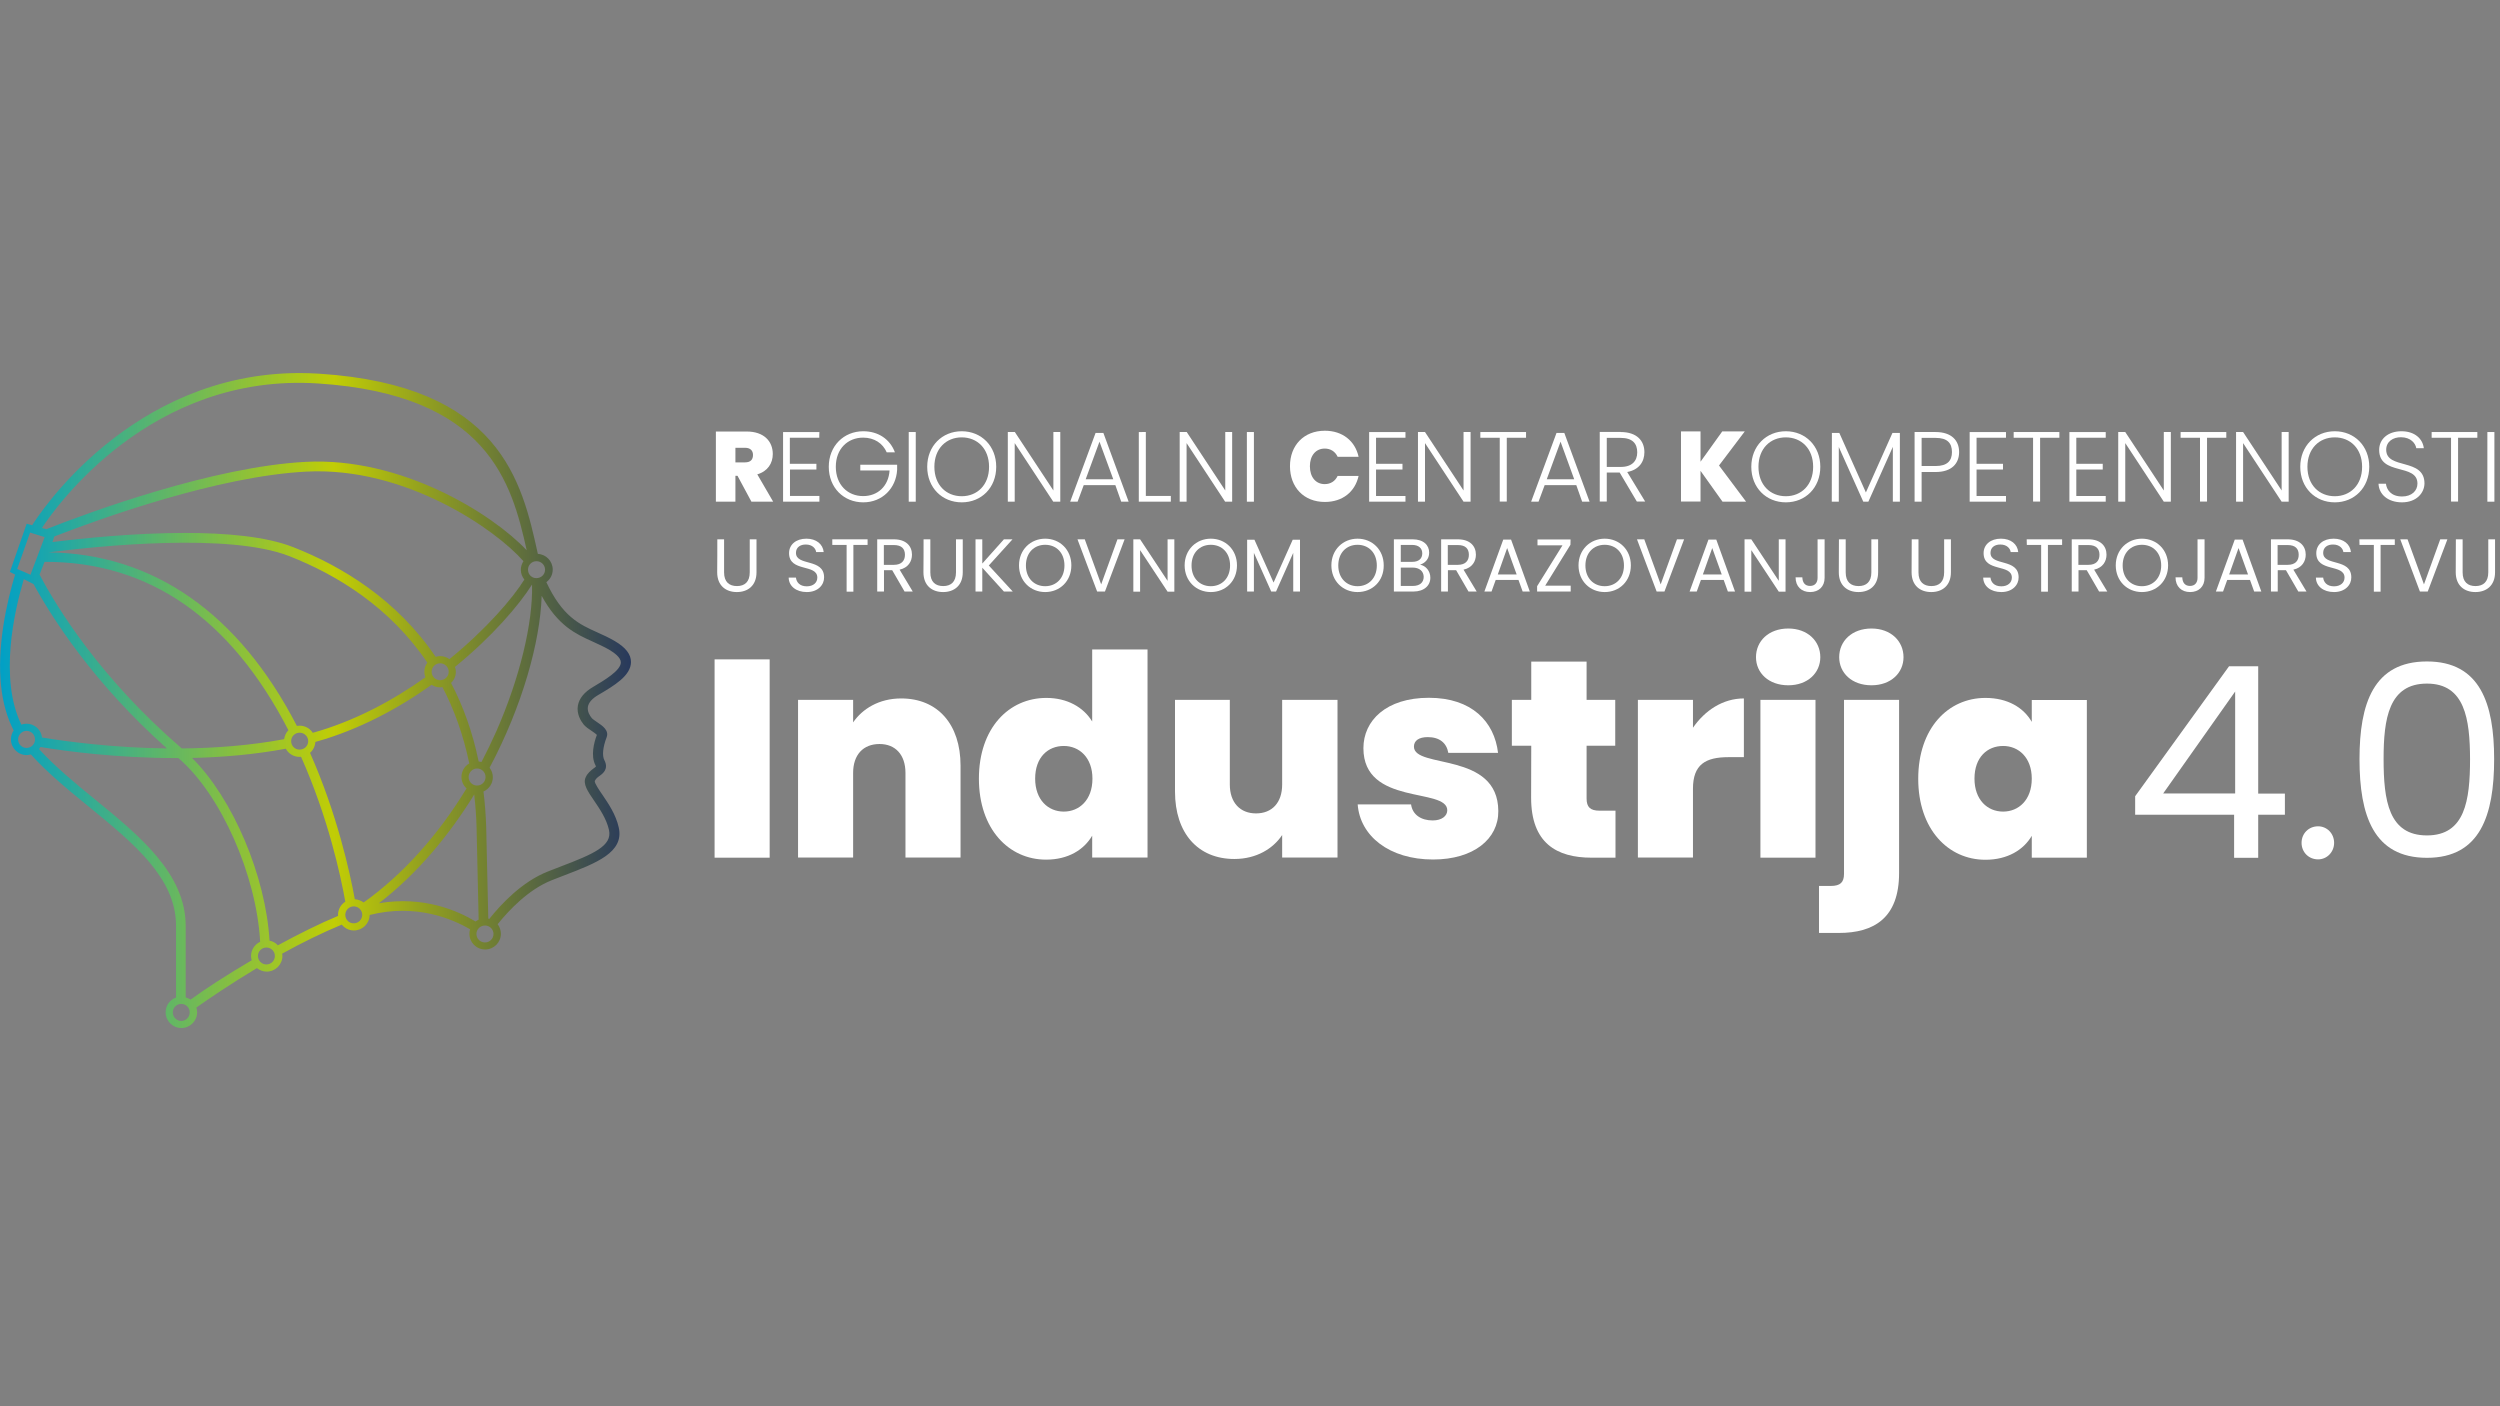 <svg xmlns:serif="http://www.serif.com/" xmlns="http://www.w3.org/2000/svg" xmlns:xlink="http://www.w3.org/1999/xlink" id="Layer_1" x="0px" y="0px" viewBox="0 0 1920 1080" style="enable-background:new 0 0 1920 1080;" xml:space="preserve"><rect x="0" y="0" width="1920" height="1080" fill="#808080" stroke="none"/><style type="text/css">	.st0{fill:#FFFFFF;}	.st1{fill-rule:evenodd;clip-rule:evenodd;fill:#FFFFFF;}	.st2{fill:url(#SVGID_1_);}</style><path class="st0" d="M572.2,343.9h-7.4v11.2h7.4c4.1,0,6.1-2,6.1-5.7C578.3,346.1,576.3,343.9,572.2,343.9 M573.4,331.4 c13.4,0,20.1,7.6,20.1,17.3c0,7-3.8,13.2-11.9,15.6l12.2,21h-16.7l-10.7-19.9h-1.6v19.9h-15v-53.9 C549.8,331.4,573.4,331.4,573.4,331.4z"></path><path class="st0" d="M629.2,336.2h-22.6v20H627v4.4h-20.3v20.3h22.6v4.4h-27.9v-53.5h27.9C629.2,331.7,629.2,336.2,629.2,336.2z"></path><path class="st0" d="M687.3,347.4H681c-3-6.9-9.5-11.3-18.1-11.3c-11.9,0-21,8.6-21,22.4c0,13.8,9.1,22.5,21,22.5 c11.2,0,19.5-7.6,20.3-19.7h-22.5v-4.4H689v3.9c-0.8,14.2-11.4,25-26,25c-15,0-26.5-11.2-26.5-27.3c0-16,11.5-27.3,26.5-27.3 C674.4,331.2,683.5,337.2,687.3,347.4"></path><rect x="697.9" y="331.8" class="st1" width="5.4" height="53.5"></rect><path class="st0" d="M738.6,381.1c11.9,0,21-8.6,21-22.6s-9.1-22.6-21-22.6c-11.9,0-21,8.6-21,22.6S726.7,381.1,738.6,381.1  M738.6,385.8c-15,0-26.5-11.2-26.5-27.3c0-16,11.5-27.3,26.5-27.3c15.1,0,26.5,11.3,26.5,27.3C765.1,374.6,753.7,385.8,738.6,385.8 "></path><path class="st0" d="M814.3,331.8v53.5h-5.4l-29.6-45v45H774v-53.5h5.4l29.6,44.9v-44.9H814.3z"></path><path class="st0" d="M844.4,339.2l-10.6,28.9H855L844.4,339.2z M856.6,372.6h-24.3l-4.7,12.7h-5.7l19.5-52.8h6l19.4,52.8h-5.7 L856.6,372.6z"></path><path class="st0" d="M880,331.8v49.1h19.2v4.4h-24.6v-53.5H880z"></path><path class="st0" d="M946.3,331.8v53.5h-5.4l-29.6-45v45H906v-53.5h5.4l29.6,44.9v-44.9H946.3z"></path><rect x="957.6" y="331.8" class="st1" width="5.4" height="53.5"></rect><path class="st0" d="M1017.5,330.8c13.5,0,23.2,7.8,25.9,20h-16.1c-1.9-4.1-5.5-6.3-9.9-6.3c-6.9,0-11.4,5.4-11.4,13.6 c0,8.3,4.5,13.7,11.4,13.7c4.4,0,8-2.2,9.9-6.3h16.1c-2.7,12.2-12.3,20-25.9,20c-16.2,0-26.8-11.3-26.8-27.5 C990.7,342.1,1001.3,330.8,1017.5,330.8"></path><path class="st0" d="M1079.4,336.2h-22.6v20h20.3v4.4h-20.3v20.3h22.6v4.4h-27.9v-53.5h27.9C1079.4,331.7,1079.4,336.2,1079.4,336.2 z"></path><path class="st0" d="M1129.4,331.8v53.5h-5.4l-29.6-45v45h-5.4v-53.5h5.4l29.6,44.9v-44.9H1129.4z"></path><path class="st0" d="M1136.9,331.8h35.1v4.4h-14.8v49h-5.4v-49h-14.9L1136.9,331.8L1136.9,331.8z"></path><path class="st0" d="M1198.5,339.2l-10.6,28.9h21.1L1198.5,339.2z M1210.6,372.6h-24.3l-4.7,12.7h-5.7l19.5-52.8h6l19.4,52.8h-5.7 L1210.6,372.6L1210.6,372.6z"></path><path class="st0" d="M1244.7,336.3H1234v22.3h10.8c8.7,0,12.6-4.7,12.6-11.2C1257.4,340.6,1253.7,336.3,1244.7,336.3 M1244.7,331.8 c12.4,0,18.2,6.7,18.2,15.5c0,7.3-4.1,13.5-13.2,15.2l13.8,22.7h-6.4l-13.2-22.3h-9.9v22.3h-5.4v-53.5H1244.7L1244.7,331.8z"></path><path class="st0" d="M1306,361.6v23.6h-15v-53.9h15v23.3l16.7-23.3h17.3l-19.8,26.2l20.8,27.8h-18.1 C1322.9,385.3,1306,361.6,1306,361.6z"></path><path class="st0" d="M1371.5,381.1c11.9,0,21-8.6,21-22.6s-9.1-22.6-21-22.6c-11.9,0-21,8.6-21,22.6S1359.6,381.1,1371.5,381.1  M1371.5,385.8c-15,0-26.5-11.2-26.5-27.3c0-16,11.5-27.3,26.5-27.3c15.1,0,26.5,11.3,26.5,27.3 C1398,374.6,1386.6,385.8,1371.5,385.8"></path><path class="st0" d="M1406.9,332.5h5.7l20.4,45.7l20.4-45.7h5.7v52.8h-5.4v-42.1l-18.8,42.1h-3.9l-18.8-42v42h-5.4L1406.9,332.5 L1406.9,332.5z"></path><path class="st0" d="M1486.6,357.9c9,0,12.5-4.1,12.5-10.7c0-6.9-3.5-10.9-12.5-10.9h-10.8v21.6H1486.6z M1486.6,362.5h-10.8v22.8 h-5.4v-53.5h16.1c12.4,0,18.1,6.6,18.1,15.4C1504.6,355.8,1499.1,362.5,1486.6,362.5"></path><path class="st0" d="M1540.6,336.2h-22.6v20h20.3v4.4h-20.3v20.3h22.6v4.4h-27.9v-53.5h27.9C1540.6,331.7,1540.6,336.2,1540.6,336.2 z"></path><path class="st0" d="M1546.5,331.8h35.1v4.4h-14.8v49h-5.4v-49h-14.9L1546.5,331.8L1546.5,331.8z"></path><path class="st0" d="M1617.2,336.2h-22.6v20h20.3v4.4h-20.3v20.3h22.6v4.4h-27.9v-53.5h27.9C1617.2,331.7,1617.2,336.2,1617.2,336.2 z"></path><path class="st0" d="M1667.2,331.8v53.5h-5.4l-29.6-45v45h-5.4v-53.5h5.4l29.6,44.9v-44.9H1667.2z"></path><path class="st0" d="M1674.7,331.8h35.1v4.4H1695v49h-5.4v-49h-14.9L1674.7,331.8L1674.7,331.8z"></path><path class="st0" d="M1757.7,331.8v53.5h-5.4l-29.6-45v45h-5.4v-53.5h5.4l29.6,44.9v-44.9H1757.7z"></path><path class="st0" d="M1793.1,381.1c11.9,0,21-8.6,21-22.6s-9.1-22.6-21-22.6c-11.9,0-21,8.6-21,22.6S1781.2,381.1,1793.1,381.1  M1793.1,385.8c-15,0-26.5-11.2-26.5-27.3c0-16,11.5-27.3,26.5-27.3c15.1,0,26.5,11.3,26.5,27.3 C1819.5,374.6,1808.1,385.8,1793.1,385.8"></path><path class="st0" d="M1844.7,385.8c-10.7,0-17.7-6.1-18-14.3h5.7c0.5,4.4,3.7,9.8,12.4,9.8c7.4,0,11.8-4.4,11.8-9.9 c0-15.8-29.4-5.8-29.4-25.9c0-8.3,6.8-14.3,17.1-14.3c10.2,0,16.3,5.7,17.2,13h-5.8c-0.6-3.7-4.2-8.3-11.6-8.4 c-6.3-0.1-11.5,3.4-11.5,9.6c0,15.5,29.4,6,29.4,25.9C1861.9,378.5,1856,385.8,1844.7,385.8"></path><path class="st0" d="M1867.5,331.8h35.1v4.4h-14.8v49h-5.4v-49h-14.9L1867.5,331.8L1867.5,331.8z"></path><rect x="1910.3" y="331.8" class="st1" width="5.4" height="53.5"></rect><path class="st0" d="M550.9,414.2h5.2v25.4c0,7.4,4,10.5,9.9,10.5c5.9,0,9.8-3.2,9.8-10.5v-25.4h5.2v25.3c0,10.4-6.8,15.2-15.1,15.2 s-15.1-4.8-15.1-15.2C550.9,439.6,550.9,414.2,550.9,414.2z"></path><path class="st0" d="M619.6,454.7c-8.1,0-13.8-4.5-13.9-11.1h5.6c0.3,3.3,2.7,6.7,8.3,6.7c5.1,0,8.1-2.9,8.1-6.7 c0-10.8-21.7-3.9-21.7-18.8c0-6.6,5.4-11.1,13.3-11.1c7.6,0,12.7,4.2,13.3,10.3h-5.8c-0.3-2.7-2.9-5.8-7.8-5.8 c-4.3-0.1-7.7,2.1-7.7,6.4c0,10.4,21.6,3.9,21.6,18.8C633,449.1,628.3,454.7,619.6,454.7"></path><path class="st0" d="M639.1,414.2h27.2v4.3h-10.9v35.9h-5.2v-35.9h-11V414.2z"></path><path class="st0" d="M686.5,418.6h-7.7v15.2h7.7c5.9,0,8.5-3.2,8.5-7.7C695,421.5,692.5,418.6,686.5,418.6 M686.5,414.2 c9.4,0,13.9,5.2,13.9,11.8c0,5.1-2.8,10-9.5,11.5l10.1,16.8h-6.3l-9.5-16.4h-6.3v16.4h-5.2v-40.1H686.5L686.5,414.2z"></path><path class="st0" d="M709.3,414.2h5.2v25.4c0,7.4,4,10.5,9.9,10.5c5.9,0,9.8-3.2,9.8-10.5v-25.4h5.2v25.3c0,10.4-6.8,15.2-15.1,15.2 s-15.1-4.8-15.1-15.2C709.3,439.6,709.3,414.2,709.3,414.2z"></path><path class="st0" d="M754.4,436v18.3h-5.2v-40.1h5.2v18.6l16.6-18.6h6.6l-18.2,20.1l18.4,20h-6.8L754.4,436L754.4,436z"></path><path class="st0" d="M802.7,450.2c8.5,0,14.8-6.2,14.8-15.9c0-9.8-6.3-15.9-14.8-15.9c-8.5,0-14.8,6.1-14.8,15.9 C787.9,444,794.2,450.2,802.7,450.2 M802.7,454.7c-11.3,0-20.1-8.5-20.1-20.5c0-12,8.9-20.5,20.1-20.5c11.3,0,20.1,8.5,20.1,20.5 C822.8,446.3,814,454.7,802.7,454.7"></path><path class="st0" d="M858.2,414.2h5.5l-15.1,40.1h-6l-15.1-40.1h5.6l12.6,34.6L858.2,414.2L858.2,414.2z"></path><path class="st0" d="M901.9,414.2v40.2h-5.2l-21.1-31.9v31.9h-5.2v-40.2h5.2l21.1,31.9v-31.9H901.9L901.9,414.2z"></path><path class="st0" d="M929.9,450.2c8.5,0,14.8-6.2,14.8-15.9c0-9.8-6.3-15.9-14.8-15.9c-8.5,0-14.8,6.1-14.8,15.9 C915.1,444,921.4,450.2,929.9,450.2 M929.9,454.7c-11.3,0-20.1-8.5-20.1-20.5c0-12,8.9-20.5,20.1-20.5c11.3,0,20.1,8.5,20.1,20.5 C950,446.3,941.2,454.7,929.9,454.7"></path><path class="st0" d="M957.8,414.5h5.6l14.7,32.9l14.7-32.9h5.6v39.8h-5.2v-29.7L980,454.3h-3.7L963,424.6v29.7h-5.2 C957.8,454.3,957.8,414.5,957.8,414.5z"></path><path class="st0" d="M1042.6,450.2c8.5,0,14.8-6.2,14.8-15.9c0-9.8-6.3-15.9-14.8-15.9c-8.5,0-14.8,6.1-14.8,15.9 C1027.8,444,1034.2,450.2,1042.6,450.2 M1042.6,454.7c-11.3,0-20.1-8.5-20.1-20.5c0-12,8.9-20.5,20.1-20.5 c11.3,0,20.1,8.5,20.1,20.5C1062.8,446.3,1054,454.7,1042.6,454.7"></path><path class="st0" d="M1084.9,435.9h-9.1V450h9.3c5.2,0,8.3-2.6,8.3-7C1093.3,438.6,1090,435.9,1084.9,435.9 M1084.5,418.5h-8.7v13 h8.8c4.9,0,7.7-2.4,7.7-6.5C1092.3,421.1,1089.6,418.5,1084.5,418.5 M1085.5,454.3h-15v-40.1h14.4c8.5,0,12.7,4.6,12.7,10.2 c0,5.1-3.2,8-7,9.3c4.4,0.7,7.9,4.9,7.9,9.9C1098.6,449.6,1093.8,454.3,1085.5,454.3"></path><path class="st0" d="M1119.6,418.6h-7.7v15.2h7.7c5.9,0,8.5-3.2,8.5-7.7C1128.1,421.5,1125.6,418.6,1119.6,418.6 M1119.6,414.2 c9.4,0,13.9,5.2,13.9,11.8c0,5.1-2.8,10-9.5,11.5l10.1,16.8h-6.3l-9.5-16.4h-6.3v16.4h-5.2v-40.1H1119.6L1119.6,414.2z"></path><path class="st0" d="M1157.5,420.9l-7.2,20.3h14.5C1164.7,441.2,1157.5,420.9,1157.5,420.9z M1166.2,445.4h-17.5l-3.2,8.9h-5.5 l14.5-39.9h6l14.4,39.9h-5.5L1166.2,445.4z"></path><path class="st0" d="M1206.1,418.4l-19.4,31.4h19.6v4.5h-25.8v-4.1l19.5-31.4h-19.2v-4.5h25.4L1206.1,418.4L1206.1,418.4z"></path><path class="st0" d="M1232.4,450.2c8.5,0,14.8-6.2,14.8-15.9c0-9.8-6.3-15.9-14.8-15.9c-8.5,0-14.8,6.1-14.8,15.9 C1217.6,444,1223.9,450.2,1232.4,450.2 M1232.4,454.7c-11.3,0-20.1-8.5-20.1-20.5c0-12,8.9-20.5,20.1-20.5 c11.3,0,20.1,8.5,20.1,20.5C1252.5,446.3,1243.7,454.7,1232.4,454.7"></path><path class="st0" d="M1287.9,414.2h5.5l-15.1,40.1h-6l-15.1-40.1h5.6l12.6,34.6L1287.9,414.2L1287.9,414.2z"></path><path class="st0" d="M1315,420.9l-7.2,20.3h14.5C1322.3,441.2,1315,420.9,1315,420.9z M1323.8,445.4h-17.5l-3.2,8.9h-5.5l14.5-39.9 h6l14.4,39.9h-5.5L1323.8,445.4z"></path><path class="st0" d="M1371.3,414.2v40.2h-5.2l-21.1-31.9v31.9h-5.2v-40.2h5.2l21.1,31.9v-31.9H1371.3L1371.3,414.2z"></path><path class="st0" d="M1396,414.2h5.3v29.6c0,6.7-4.5,10.9-11.1,10.9c-6.7,0-11.2-4.3-11.2-11.3h5.2c0.1,3.7,1.8,6.6,5.9,6.6 c4.1,0,5.8-2.9,5.8-6.2V414.2L1396,414.2z"></path><path class="st0" d="M1412.3,414.2h5.2v25.4c0,7.4,4,10.5,9.9,10.5c5.9,0,9.8-3.2,9.8-10.5v-25.4h5.2v25.3 c0,10.4-6.8,15.2-15.1,15.2s-15.1-4.8-15.1-15.2L1412.3,414.2L1412.3,414.2z"></path><path class="st0" d="M1468.2,414.2h5.2v25.4c0,7.4,4,10.5,9.9,10.5c5.9,0,9.8-3.2,9.8-10.5v-25.4h5.2v25.3 c0,10.4-6.8,15.2-15.1,15.2c-8.3,0-15.1-4.8-15.1-15.2L1468.2,414.2L1468.2,414.2z"></path><path class="st0" d="M1537,454.7c-8.1,0-13.8-4.5-13.9-11.1h5.6c0.3,3.3,2.7,6.7,8.3,6.7c5.1,0,8.1-2.9,8.1-6.7 c0-10.8-21.7-3.9-21.7-18.8c0-6.6,5.4-11.1,13.3-11.1c7.7,0,12.7,4.2,13.3,10.3h-5.8c-0.3-2.7-2.9-5.8-7.8-5.8 c-4.3-0.1-7.7,2.1-7.7,6.4c0,10.4,21.6,3.9,21.6,18.8C1550.4,449.1,1545.7,454.7,1537,454.7"></path><path class="st0" d="M1556.5,414.2h27.2v4.3h-10.9v35.9h-5.2v-35.9h-11L1556.5,414.2L1556.5,414.2z"></path><path class="st0" d="M1603.9,418.6h-7.7v15.2h7.7c5.9,0,8.5-3.2,8.5-7.7C1612.4,421.5,1609.9,418.6,1603.9,418.6 M1603.9,414.2 c9.4,0,13.9,5.2,13.9,11.8c0,5.1-2.8,10-9.5,11.5l10.1,16.8h-6.3l-9.5-16.4h-6.3v16.4h-5.2v-40.1H1603.9L1603.9,414.2z"></path><path class="st0" d="M1645,450.2c8.5,0,14.8-6.2,14.8-15.9c0-9.8-6.3-15.9-14.8-15.9c-8.5,0-14.8,6.1-14.8,15.9 C1630.2,444,1636.5,450.2,1645,450.2 M1645,454.7c-11.3,0-20.1-8.5-20.1-20.5c0-12,8.9-20.5,20.1-20.5c11.3,0,20.1,8.5,20.1,20.5 C1665.1,446.3,1656.3,454.7,1645,454.7"></path><path class="st0" d="M1687.8,414.2h5.3v29.6c0,6.7-4.5,10.9-11.1,10.9c-6.7,0-11.2-4.3-11.2-11.3h5.2c0.1,3.7,1.8,6.6,5.9,6.6 c4.1,0,5.8-2.9,5.8-6.2V414.2L1687.8,414.2z"></path><path class="st0" d="M1719.2,420.9l-7.2,20.3h14.5C1726.5,441.2,1719.2,420.9,1719.2,420.9z M1728,445.4h-17.5l-3.2,8.9h-5.5 l14.5-39.9h6l14.4,39.9h-5.5L1728,445.4z"></path><path class="st0" d="M1756.9,418.6h-7.7v15.2h7.7c5.9,0,8.5-3.2,8.5-7.7C1765.4,421.5,1762.9,418.6,1756.9,418.6 M1756.9,414.2 c9.4,0,13.9,5.2,13.9,11.8c0,5.1-2.8,10-9.5,11.5l10.1,16.8h-6.3l-9.5-16.4h-6.3v16.4h-5.2v-40.1H1756.9L1756.9,414.2z"></path><path class="st0" d="M1792.5,454.7c-8.1,0-13.8-4.5-13.9-11.1h5.6c0.3,3.3,2.7,6.7,8.3,6.7c5.1,0,8.1-2.9,8.1-6.7 c0-10.8-21.7-3.9-21.7-18.8c0-6.6,5.4-11.1,13.3-11.1c7.7,0,12.7,4.2,13.3,10.3h-5.8c-0.3-2.7-2.9-5.8-7.8-5.8 c-4.3-0.1-7.7,2.1-7.7,6.4c0,10.4,21.6,3.9,21.6,18.8C1805.9,449.1,1801.2,454.7,1792.5,454.7"></path><path class="st0" d="M1812,414.2h27.2v4.3h-10.9v35.9h-5.2v-35.9h-11L1812,414.2L1812,414.2z"></path><path class="st0" d="M1874.1,414.2h5.5l-15.1,40.1h-6l-15.1-40.1h5.6l12.6,34.6L1874.1,414.2L1874.1,414.2z"></path><path class="st0" d="M1886.1,414.2h5.2v25.4c0,7.4,4,10.5,9.9,10.5c5.9,0,9.8-3.2,9.8-10.5v-25.4h5.2v25.3 c0,10.4-6.8,15.2-15.1,15.2c-8.3,0-15.1-4.8-15.1-15.2L1886.1,414.2L1886.1,414.2z"></path><linearGradient id="SVGID_1_" gradientUnits="userSpaceOnUse" x1="-7.224057e-06" y1="1080" x2="1" y2="1080" gradientTransform="matrix(484.235 0 0 -484.235 2.184492e-03 523512.062)">	<stop offset="0" style="stop-color:#01A0C6"></stop>	<stop offset="0" style="stop-color:#01A0C6"></stop>	<stop offset="0.53" style="stop-color:#C1CD05"></stop>	<stop offset="1" style="stop-color:#28395C"></stop></linearGradient><path class="st2" d="M24.7,403.4l-4.2-1.2l-12.9,37l4,2.1c-3,9.8-6.7,23.9-9.1,39.8c-5,33.2-2.3,60,8,79.9c-1.3,1.9-2.1,4.3-2.1,6.8 c0,6.7,5.4,12.1,12.1,12.1c1.1,0,2.2-0.2,3.2-0.5c12.8,14.2,28.9,27.4,44.5,40.1c34.5,28.2,67,54.8,67,91.5v55.1 c-4.7,1.7-8,6.1-8,11.3c0,6.7,5.4,12.1,12.1,12.1c6.7,0,12.1-5.4,12.1-12.1c0-1.3-0.3-2.5-0.6-3.6c9.7-6.9,26.5-18.3,46.5-30.3 c2.1,1.6,4.6,2.7,7.5,2.7c6.7,0,12.1-5.4,12.1-12.1c0-0.6-0.1-1.2-0.2-1.7c14.8-8.2,30.6-16,45.8-22.3c2.2,2.7,5.5,4.5,9.3,4.5 c6.6,0,12-5.3,12.1-11.9c35.5-9,63.5,3,77.1,11c-0.3,1.1-0.5,2.2-0.5,3.4c0,6.7,5.4,12.1,12.1,12.1c6.7,0,12.1-5.4,12.1-12.1 c0-2.8-1-5.3-2.5-7.3c8.5-10.6,23.6-26.7,41.6-33.8c3.2-1.3,6.4-2.5,9.5-3.7c24.8-9.5,46.2-17.7,41.9-36.8c-2.2-10-8-18.4-12.6-25.2 c-2.5-3.6-6.2-9.1-5.8-10.5c0.8-1.8,2.2-2.9,3.8-4c2.5-1.8,7-5.3,3.6-11.9c-1.9-3.5-1.2-10.1,1.7-17.7c2-5.3-3.3-8.9-7.2-11.5 c-1.6-1.1-3.4-2.3-4.2-3.2c-1.4-1.7-3.6-5-3-8.7c0.6-3.3,3.3-6.4,8.2-9.2c11.7-6.9,24.9-14.6,24.9-25.2c0-5.9-4.1-11.2-12.5-16.1 c-4.5-2.6-9-4.7-13.3-6.6c-13.8-6.2-26.8-12.1-39.2-38.6c3-2.2,4.9-5.7,4.9-9.7c0-6.4-5.1-11.7-11.4-12c-0.1-0.3-0.1-0.5-0.2-0.8 c-12-54.3-28.4-128.6-167.7-137.6c-5.2-0.3-10.2-0.5-15.2-0.5C99.7,286.6,29.2,396.2,24.7,403.4L24.7,403.4z M32.2,405.5 c10.5-16.1,83.5-119.4,212.1-111C374.9,303,393,371,404.5,422.6c-26.5-28.1-96.2-71.7-169.7-67.9c-71.1,3.7-165.4,38.4-199.2,51.7 C35.5,406.4,32.2,405.5,32.2,405.5z M41.7,412c36.1-14,125.7-46.3,193.5-49.8c76.2-4,145.7,44.6,166.8,68.8c-1.2,1.9-2,4.1-2,6.6 c0,2.8,1,5.4,2.7,7.5c-8.9,14.4-29.3,38.1-57.5,61.1c-2-1.4-4.4-2.3-7-2.3c-1.3,0-2.5,0.2-3.6,0.6c-29.7-43.9-71.6-69.4-109.2-84.2 c-20.9-8.3-51.8-11-83.2-11c-38.9,0-78.7,4.1-101.9,7L41.7,412L41.7,412z M13.2,437l9.9-28l11.2,3.5l-10.9,28.9 C23.5,441.3,13.2,437,13.2,437z M37.4,424.2c39.2-5,139-15.2,185,3c36.4,14.3,77.1,39.1,105.8,81.7c-1.5,2-2.3,4.4-2.3,7.1 c0,1.5,0.3,2.9,0.8,4.2c-25,17.8-54.5,33.7-86.5,42.6c-2.1-3.3-5.9-5.5-10.1-5.5c-0.7,0-1.4,0.1-2.1,0.2 C183.4,471,117.8,425.3,37.4,424.2L37.4,424.2z M405.5,437.5c0-3.6,2.9-6.5,6.5-6.5c3.6,0,6.6,2.9,6.6,6.5c0,3.6-2.9,6.5-6.6,6.5 C408.4,444.1,405.5,441.2,405.5,437.5z M30.4,441.3l3.8-9.8c79.9-0.3,142.9,43.2,187.3,129.3c-1.8,1.8-2.9,4.2-3.3,6.9 c-26.4,4.9-53.4,6.9-78.6,7.1C77.1,521,43.7,466.6,30.4,441.3z M18.3,444.8l7.5,3.8c14.3,26.2,46.1,76.1,102.4,126.2 c-41.9-0.5-77.7-5.4-95.9-8.4c-0.7-6-5.8-10.6-11.9-10.6c-1.4,0-2.7,0.3-4,0.7C-0.7,521.4,10.8,470,18.3,444.8L18.3,444.8z  M367.6,584.8c-4.7-22.8-12-42.8-21.2-60.3c2.3-2.2,3.7-5.2,3.7-8.6c0-1.3-0.3-2.6-0.7-3.7c28.5-23.2,49.2-47.4,59.1-63.1 c0,0,0.1,0,0.1,0c0.8,29.1-9.4,71.6-27.4,112.5c-3.6,8.1-7.4,15.9-11.4,23.6C369.1,585,368.3,584.9,367.6,584.8L367.6,584.8z  M375,705.5l-1.6-70.2c-0.3-9.5-1-18.7-2.1-27.4c4.2-1.9,7.2-6.1,7.2-11c0-2.8-1-5.3-2.5-7.3c25.3-47.6,38.9-97,40-132 c12.6,23.1,26.2,29.3,39.3,35.2c4.1,1.9,8.4,3.8,12.6,6.2c4,2.4,8.9,6,8.9,9.7c0,6.3-12.8,13.8-21.2,18.8c-6.9,4-10.8,8.9-11.8,14.4 c-1.1,6.6,2.4,12,4.6,14.7c1.5,1.7,3.6,3.2,5.8,4.6c1.3,0.9,3.5,2.4,4.2,3.2c-2.2,5.8-4.9,16-1.1,23.3c0.3,0.6,0.4,0.9,0.4,0.9 c-0.2,0.4-1.2,1.1-1.9,1.6c-1.9,1.5-4.6,3.4-6.1,7c-2.1,5,1.7,10.6,6.5,17.6c4.3,6.3,9.6,14.1,11.5,22.6 c2.7,12.2-11.7,18.4-37.4,28.2c-3.1,1.2-6.3,2.4-9.5,3.7c-19.9,7.8-36.1,25.2-45,36.4C375.6,705.6,375.3,705.5,375,705.5L375,705.5z  M331.5,515.9c0-3.6,2.9-6.5,6.5-6.5c3.6,0,6.6,2.9,6.6,6.5c0,3.6-2.9,6.5-6.6,6.5C334.4,522.4,331.5,519.5,331.5,515.9z  M272.5,690.6c-3.8-20.9-13.7-65.7-34.4-112.4c2.4-2.1,3.9-5.1,4.1-8.4c33.2-9.2,63.6-25.6,89.3-43.9c1.9,1.3,4.2,2,6.6,2 c0.6,0,1.1-0.1,1.7-0.2c8.9,17,16,36.5,20.6,58.6c-3.6,2.1-6,5.9-6,10.4c0,3.5,1.5,6.6,3.9,8.8c-22,36.2-49.1,66.3-79,87.6 C277.3,691.7,275,690.8,272.5,690.6L272.5,690.6z M13.9,567.9c0-3.6,2.9-6.6,6.5-6.6c3.6,0,6.5,2.9,6.5,6.6c0,3.6-2.9,6.5-6.5,6.5 C16.8,574.4,13.9,571.5,13.9,567.9z M223.6,569.2c0-3.6,2.9-6.5,6.5-6.5c3.6,0,6.6,2.9,6.6,6.5c0,3.6-2.9,6.5-6.6,6.5 C226.5,575.8,223.6,572.8,223.6,569.2z M142.6,766v-54.9c0-40.2-35.4-69.2-69.7-97.2c-15.1-12.3-30.6-25.1-42.9-38.6 c0.4-0.5,0.7-1,1.1-1.6c19.4,3.2,58.5,8.5,103.9,8.5c0.7,0,1.3,0,2,0c32.9,28.2,60,90.3,62.8,141.1c-4.1,1.9-7,6.1-7,10.9 c0,1.1,0.2,2.2,0.5,3.3c-19.4,11.4-36.5,22.5-46.9,30.2C145.1,766.9,143.9,766.4,142.6,766L142.6,766z M207,722.4 c-2.9-49.5-28.1-109.1-59.5-140.3c23.3-0.5,47.8-2.6,72-7.1c2,3.8,6,6.3,10.6,6.3c0.4,0,0.8-0.1,1.1-0.1c20.7,46.5,30.4,91,34,111.3 c-3.4,2.1-5.6,5.9-5.6,10.2c0,0.2,0.1,0.5,0.1,0.7c-14.5,6-30.6,14.1-46.3,22.6C211.8,724.2,209.5,722.9,207,722.4L207,722.4z  M359.9,596.8c0-3.6,2.9-6.6,6.5-6.6c3.6,0,6.5,2.9,6.5,6.6c0,3.6-2.9,6.5-6.5,6.5C362.8,603.3,359.9,600.4,359.9,596.8z  M364.2,610.2c0.9,8.1,1.6,16.5,1.8,25.3l1.6,70.8c-0.9,0.4-1.6,0.9-2.4,1.4c-13.4-8.1-39.8-19.9-74.2-14 C320.5,671,344.9,641.5,364.2,610.2z M265.2,702.6c0-3.6,2.9-6.5,6.5-6.5c3.6,0,6.5,2.9,6.5,6.5c0,3.6-2.9,6.5-6.5,6.5 C268.1,709.2,265.2,706.3,265.2,702.6L265.2,702.6z M365.9,717.3c0-3.6,2.9-6.5,6.6-6.5c3.6,0,6.5,2.9,6.5,6.5 c0,3.6-2.9,6.5-6.5,6.5C368.8,723.8,365.9,720.9,365.9,717.3z M198.1,734.2c0-3.6,2.9-6.5,6.5-6.5s6.5,2.9,6.5,6.5 c0,3.6-2.9,6.5-6.5,6.5S198.1,737.8,198.1,734.2z M132.7,777.5c0-3.6,2.9-6.5,6.5-6.5s6.5,2.9,6.5,6.5c0,3.6-2.9,6.6-6.5,6.6 S132.7,781.1,132.7,777.5z"></path><rect x="548.8" y="506.4" class="st1" width="42.3" height="152.3"></rect><path class="st0" d="M695.4,593.6c0-14-7.8-22.2-19.9-22.2c-12.5,0-20.3,8.2-20.3,22.2v65h-42.3V537.5h42.3v17.3 c7.1-10.4,19.9-18.4,36.9-18.4c28.1,0,45.6,19.9,45.6,51.6v70.6h-42.3V593.6z"></path><path class="st0" d="M817,572.9c-12.1,0-22,8.6-22,25.1c0,16.2,9.9,25.3,22,25.3c11.9,0,22-8.9,22-25.3 C839,581.8,828.9,572.9,817,572.9 M803.6,536c16,0,28.5,7.1,35.2,18.1v-55.3h42.5v159.8h-42.5v-16.8c-6.3,10.8-18.4,18.4-35.4,18.4 c-28.7,0-51.6-23.5-51.6-62.2C751.8,559.3,774.7,536,803.6,536"></path><path class="st0" d="M1027.2,658.6h-42.5v-17.3c-6.9,10.4-19.7,18.4-36.7,18.4c-28.1,0-45.6-19.9-45.6-51.8v-70.4h42.1v65 c0,14,8,22.2,20.1,22.2c12.3,0,20.1-8.2,20.1-22.2v-65h42.5V658.6z"></path><path class="st0" d="M1100.6,660.1c-33.7,0-56.1-18.1-57.9-42.3h41c1.1,8,7.8,12.3,16.6,12.3c7.1,0,11.2-3.5,11.2-7.8 c0-17.7-64.4-3.2-64.4-47.7c0-21.2,17.5-38.7,50.3-38.7c33,0,50.3,18.4,53.1,42.3h-38.2c-1.3-7.6-6.7-12.1-15.8-12.1 c-6.9,0-10.6,2.8-10.6,7.3c0,17.3,64.6,3.5,64.8,49.5C1150.9,644.2,1131.9,660.1,1100.6,660.1"></path><path class="st0" d="M1176,572.7h-14.9v-35.2h14.9v-29.4h42.5v29.4h22v35.2h-22v40.6c0,6.5,2.8,9.3,9.9,9.3h12.3v36.1h-18.4 c-26.8,0-46.4-11.2-46.4-46L1176,572.7L1176,572.7z"></path><path class="st0" d="M1300.2,658.6h-42.3V537.5h42.3v21.4c9.1-13.2,22.9-22.5,39.1-22.5v45.1h-11.9c-17.5,0-27.2,5.6-27.2,24.2 L1300.2,658.6L1300.2,658.6z"></path><path class="st0" d="M1352,537.5h42.3v121.2H1352V537.5z M1348.6,504.7c0-12.3,9.7-22,24.8-22c14.9,0,24.6,9.7,24.6,22 c0,12.1-9.7,21.6-24.6,21.6C1358.3,526.3,1348.6,516.8,1348.6,504.7"></path><path class="st0" d="M1412.5,504.7c0-12.3,9.7-22,24.8-22c14.9,0,24.6,9.7,24.6,22c0,12.1-9.7,21.6-24.6,21.6 C1422.2,526.3,1412.5,516.8,1412.5,504.7 M1458.5,537.5v133c0,34.6-19.4,46-46.2,46h-15.3v-36.1h9.1c7.3,0,10.1-2.8,10.1-9.3V537.5 L1458.5,537.5L1458.5,537.5z"></path><path class="st0" d="M1538.4,572.9c-12.1,0-22,8.6-22,25.1c0,16.2,9.9,25.3,22,25.3c11.9,0,22-8.9,22-25.3 C1560.4,581.8,1550.3,572.9,1538.4,572.9 M1524.8,536c17.3,0,29.4,7.6,35.6,18.4v-16.8h42.3v121.1h-42.3v-16.8 c-6.3,10.8-18.6,18.4-35.6,18.4c-28.7,0-51.6-23.5-51.6-62.2C1473.2,559.3,1496.1,536,1524.8,536"></path><path class="st0" d="M1716.6,609.4v-78.3l-55.3,78.3H1716.6z M1715.8,625.7h-76v-14.2l72.1-99.8h22.4v97.8h20.5v16.2h-20.5v33.1 h-18.5V625.7z"></path><path class="st0" d="M1780.3,660c-7.2,0-12.7-5.5-12.7-12.7c0-7.2,5.5-12.7,12.7-12.7c6.8,0,12.3,5.5,12.3,12.7 C1792.6,654.4,1787.1,660,1780.3,660"></path><path class="st0" d="M1863.9,525c-29.4,0-33.3,27.1-33.3,57.9c0,32,3.9,58.7,33.3,58.7c29.2,0,33.1-26.7,33.1-58.7 C1896.9,552.1,1893,525,1863.9,525 M1863.9,508c40.9,0,51.6,32.5,51.6,75c0,43.1-10.7,75.8-51.6,75.8c-41.1,0-51.8-32.7-51.8-75.8 C1812.1,540.4,1822.8,508,1863.9,508"></path></svg>